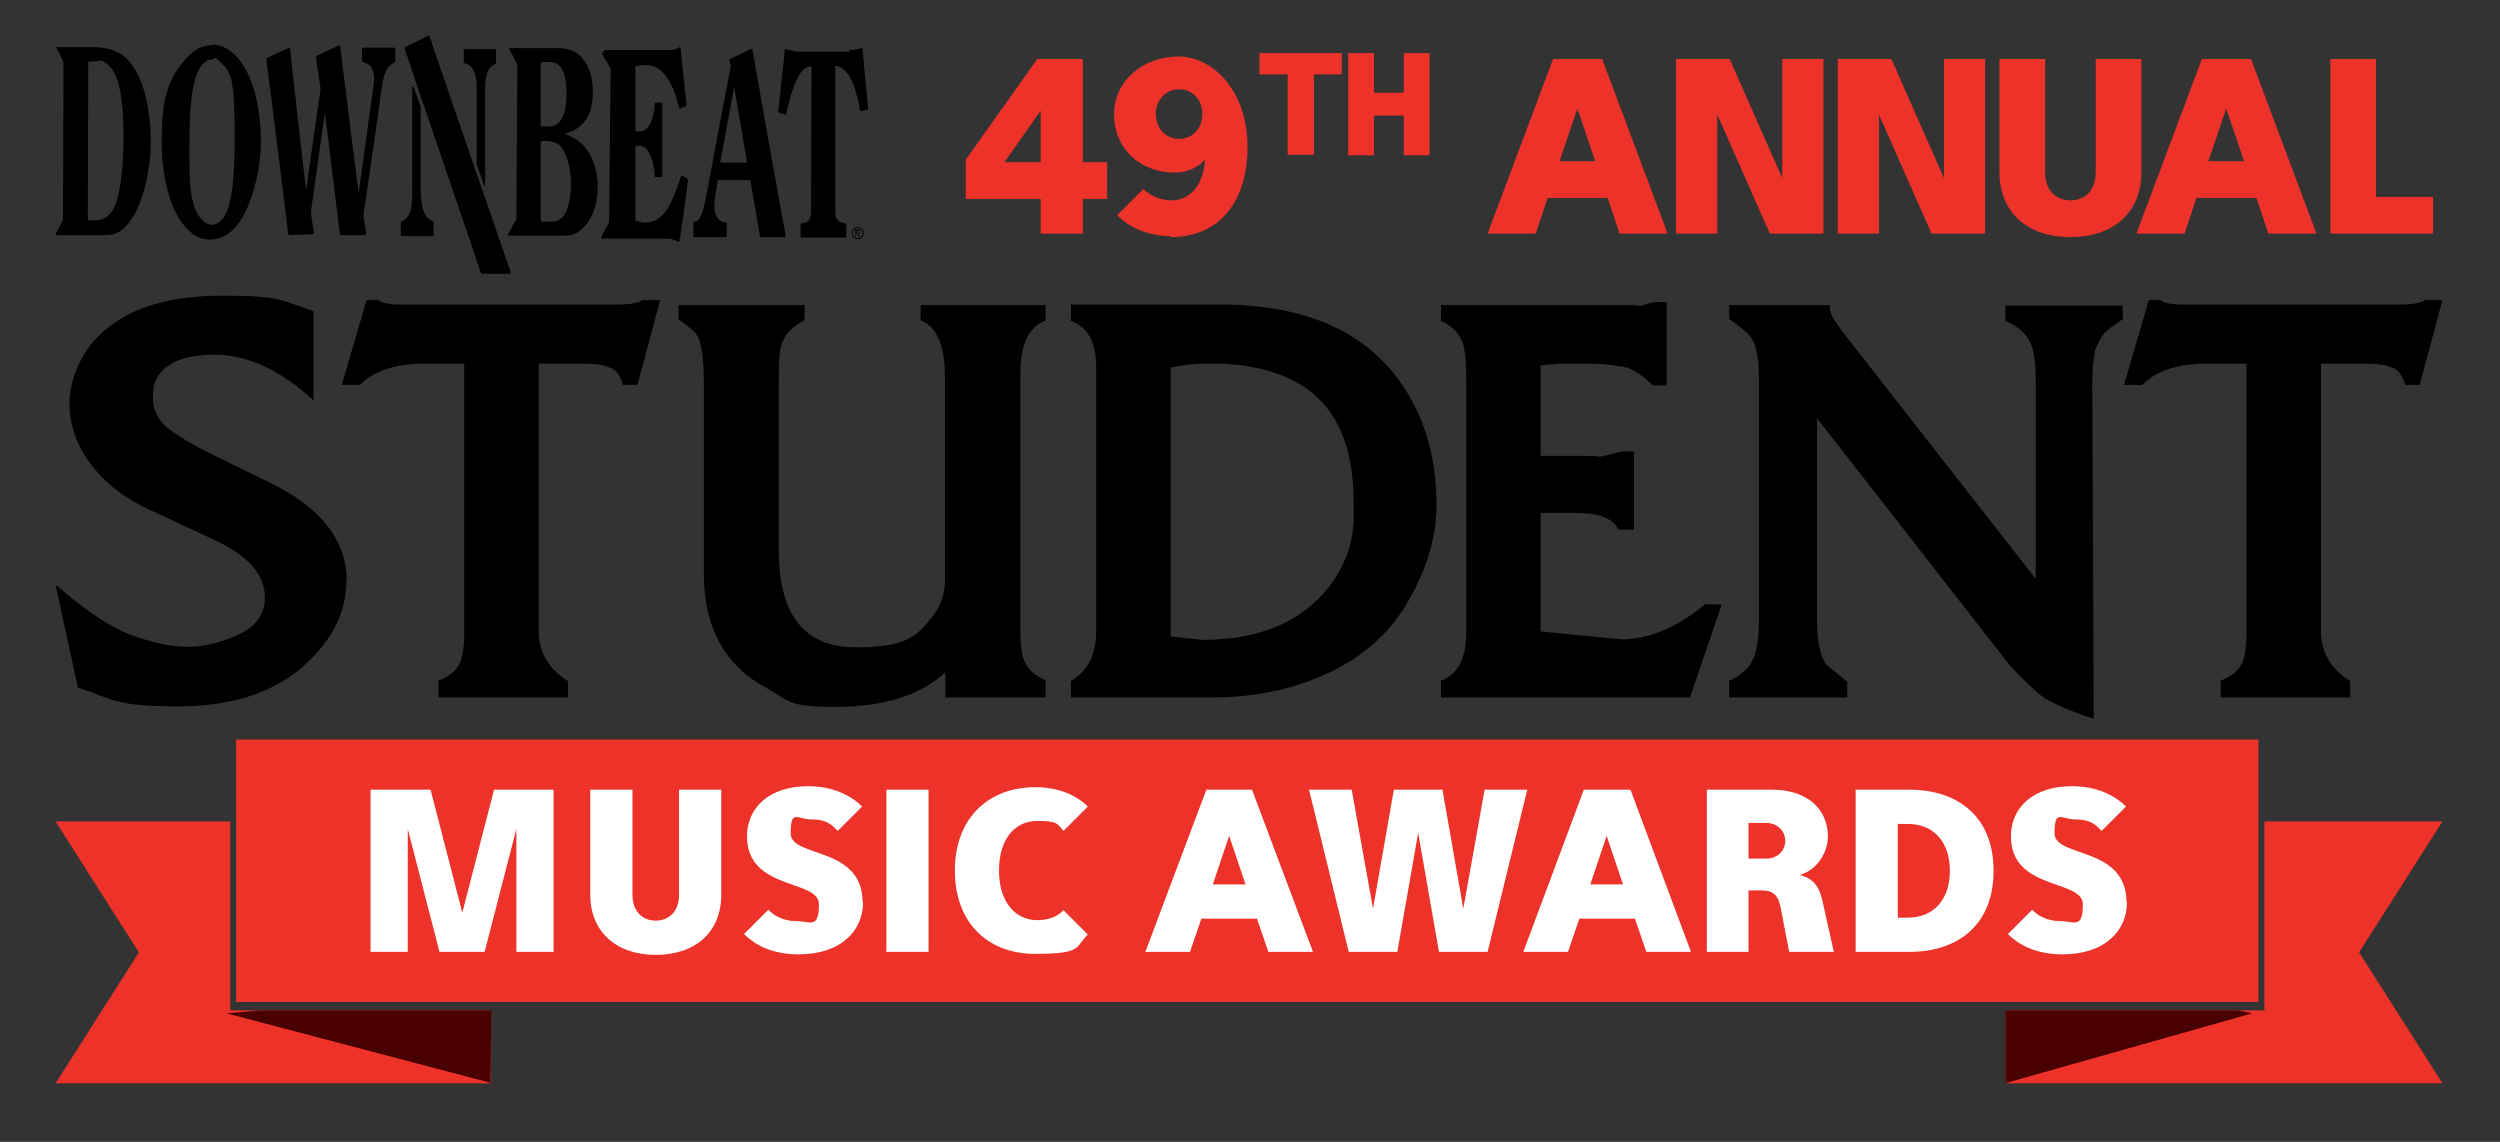 <?xml version="1.0" encoding="UTF-8"?>
<svg id="Layer_1" xmlns="http://www.w3.org/2000/svg" version="1.1" viewBox="0 0 504 230.2">
  <rect x="0" y="0" width="504" height="230.2" fill="#333333" stroke="none"/>
  <!-- Generator: Adobe Illustrator 29.6.1, SVG Export Plug-In . SVG Version: 2.1.1 Build 9)  -->
  <defs>
    <style>
      .st0 {
        fill: #fff;
      }

      .st1 {
        fill: #ed3329;
      }

      .st2 {
        fill: #4c130f;
      }

      .st3 {
        fill: #490000;
      }
    </style>
  </defs>
  <g>
    <path class="st1" d="M223.2,40.1h-4.9v7h-8.5v-7h-15.1v-7.9l14.4-20.3h9.2v20.8h4.9v7.4h0ZM209.8,32.7v-10.4l-7.3,10.4h7.3Z"/>
    <path class="st1" d="M236.1,47.6c-4.9,0-8.6-1.9-10.9-4.2l5.3-5.3c1.3,1.3,3.4,2.3,5.7,2.3,3.6,0,6.5-3,6.7-8.3-1,1.5-3.6,2.7-6,2.7-6.9,0-12.3-4.7-12.3-11.7s6-11.7,13-11.7,13.9,7,13.9,18.2-5.8,18.2-15.5,18.2v-.2ZM237.7,18c-2.8,0-4.7,2.3-4.7,5s1.9,5,4.7,5,4.7-2.2,4.7-5-1.9-5-4.7-5Z"/>
  </g>
  <g>
    <path class="st1" d="M270.6,15h-5.7v16.2h-5.3V15h-5.7v-4.3h16.6v4.3h.1Z"/>
    <path class="st1" d="M288.2,31.3h-5.2v-8h-6v8h-5.2V10.7h5.2v8h6v-8h5.2s0,20.6,0,20.6Z"/>
  </g>
  <g>
    <path class="st1" d="M336.2,47.1h-9.7l-2.4-7.2h-12.1l-2.4,7.2h-9.7l13.2-35.2h9.9l13.2,35.2ZM321.6,32.5l-3.6-10.6-3.6,10.6h7.2Z"/>
    <path class="st1" d="M367.6,47.1h-10.8l-10.6-24v24h-8.3V11.9h10.8l10.6,24V11.9h8.3v35.2Z"/>
    <path class="st1" d="M400.2,47.1h-10.8l-10.6-24v24h-8.3V11.9h10.8l10.6,24V11.9h8.3v35.2Z"/>
    <path class="st1" d="M431.7,34.8c0,7.9-5.5,13-14.3,13s-14.3-5.1-14.3-13V11.9h9.2v22.9c0,3.7,2.3,5.6,5.1,5.6s5.1-1.9,5.1-5.6V11.9h9.2v22.9h0Z"/>
    <path class="st1" d="M467,47.1h-9.7l-2.4-7.2h-12.1l-2.4,7.2h-9.7l13.2-35.2h9.9l13.2,35.2ZM452.4,32.5l-3.6-10.6-3.6,10.6h7.2Z"/>
    <path class="st1" d="M490.4,47.1h-20.6V11.9h9.2v27.8h11.5v7.4h-.1Z"/>
  </g>
  <rect class="st1" x="48.8" y="165.6" width="50.2" height="34.7"/>
  <polygon class="st1" points="11.2 165.6 28 192 11.2 218.4 99 218.4 99 203.7 46.4 203.7 46.4 165.6 11.2 165.6"/>
  <rect class="st1" x="404.5" y="165.6" width="49.6" height="34.7"/>
  <polygon class="st1" points="456.5 165.6 456.5 203.7 404.5 203.7 404.5 218.4 492.4 218.4 475.6 192 492.4 165.6 456.5 165.6"/>
  <rect class="st1" x="47.6" y="149.1" width="407.7" height="52.9"/>
  <polygon class="st2" points="99.1 203.7 52.4 203.7 99 203.7 99 207.7 99.1 203.7"/>
  <polygon class="st3" points="52.4 203.7 45.7 204.3 98.9 218.3 99 207.7 99 203.7 52.4 203.7"/>
  <path class="st2" d="M404.2,203.7v14.7h.3v-14.6h-.3ZM404.5,203.7h46.8-46.8Z"/>
  <polygon class="st3" points="404.5 203.7 404.5 218.3 454 204.3 451.3 203.7 404.5 203.7"/>
  <path d="M172.9,46.9c.2,0,.4,0,.4-.2s-.2-.2-.3-.2h-.3v.5h.2ZM172.6,47.7h-.2v-1.4h.5c.3,0,.5,0,.5.4s-.2.4-.4.4l.4.6h-.2l-.4-.6h-.3v.6h0ZM171.9,47c0,.6.4,1,1,1s1-.5,1-1-.4-1-1-1-1,.5-1,1M174.1,47c0,.7-.5,1.2-1.2,1.2s-1.2-.5-1.2-1.2.5-1.2,1.2-1.2,1.2.5,1.2,1.2"/>
  <path d="M347.1,121.9l-6.4,18.7h-50.2v-3.4c3.4-1.2,5.1-4.5,5.1-9.8v-50.4c0-3.7-.2-6.1-.5-7.2-.6-2.3-2.1-4-4.6-5.1v-3.2h38.2c.8,0,1.4,0,1.8.2l3-.8h2.5c0,0,0,16.8,0,16.8h-2.8c-1.8-1.8-3.5-3-5.2-3.6-2.4-.5-5.1-.8-8.1-.8h-5l-2.9.2-1.6.2h-.3c0,0,.2-.2.5-.3v18.5h9c1.3,0,2.3,0,2.8.2,1.1-.2,2.7-.6,4.5-1.1h2.5v15.8h-3.1c-1.1-2.3-4-3.4-8.4-3.4h-7.3v23.9l16.2,1.6c5.6,0,11.3-2.4,17-7.1"/>
  <path d="M272.9,101.3c0-13.5-4.9-22-14.7-25.7-4.2-1.6-8.8-2.3-13.6-2.3s-5.7.3-8.6.8v54.2l6.4.7c11.5,0,20-3.6,25.6-10.8,3.2-4.2,4.9-8.9,4.9-14v-2.9h0ZM289.6,101.8c0,6-1.7,12.2-5.2,18.5-3.7,6.9-9.4,12.1-17.1,15.6-6.8,3.1-14.4,4.7-22.9,4.7h-28.5v-3.3c3.4-2,5.1-5.4,5.1-10.2v-53c0-5.1-1.7-8.2-5.1-9.4v-3.3h30c18.9,0,31.8,6.5,38.8,19.5,3.3,6.1,4.9,13.1,4.9,20.9"/>
  <path d="M69.8,117.2c0,4.7-1.6,9.1-4.9,13.2-6.4,8-16,12-28.8,12s-12.9-1.3-20.4-3.8l-4.5-20.7c6.1,5.2,11,8.5,14.9,10,4.4,1.6,8.3,2.5,11.7,2.5s7.5-1,11.1-2.9c3-1.6,4.5-4,4.5-7.1,0-4.6-3.4-8.4-10.3-11.6l-13.1-6.1c-6-2.8-10.5-6.7-13.4-11.7-1.7-3-2.6-6.3-2.6-9.8s1.6-8.6,4.7-12.2c5.4-6.3,14.1-9.4,26.2-9.4s11.6,1,18.3,3.1v18c-6.7-6.1-13.3-9.2-20-9.2s-11.2,2.1-12.2,6.4l-.2,2c0,2.8,1.1,5,3.3,6.6,2.3,1.8,5.9,3.8,10.9,6.2l9.6,4.7c10.2,5,15.3,11.6,15.3,19.8"/>
  <path d="M133.1,60.5l-4.6,17.1h-2.9c-.6-2-1.5-3.2-2.7-3.5-1-.5-2.9-.8-5.7-.8h-8.6v53.8c0,4.4,2,7.8,5.9,10.2v3.3h-26.1v-3.4c2.2-.8,3.6-2,4.4-3.7.5-1.3.8-3.3.8-5.9v-54.3h-7.8c-6,0-10.4,1.4-13.2,4.3h-3.7l5-17.1h2.4c.7.6,2.2.9,4.5.9h43.5c2.7,0,4.4-.3,5.3-.9"/>
  <path d="M210.8,140.6h-20.2v-5.1c-5,4.7-12.4,7-22.2,7s-9.2-1.2-13.7-3.7c-8.5-4.5-12.8-12.2-12.8-23.1v-38.5c0-4.9-.5-8.1-1.4-9.7-.5-.7-1.8-1.8-3.7-3.1v-2.9h25.4v3.1c-2.5,1.1-4.1,2.9-4.8,5.3-.3,1.1-.4,3.6-.4,7.5v33.6c0,13,5.2,19.5,15.5,19.5s12.4-2.2,15.7-6.5c1.6-2.1,2.3-4.5,2.3-7.3v-40.5c0-6.5-1.6-10.4-4.9-11.6v-3.1h25.2v3.1c-3.4,1.3-5.1,4.9-5.1,10.7v51.5c0,2.8.2,4.9.7,6.2.7,1.9,2.2,3.3,4.4,4.1"/>
  <path d="M428,64.3c-1.9,1.3-3,2.1-3.5,2.6-.8.8-1.5,2-2.1,3.7-.4,1.9-.6,4.1-.6,6.7l.3,67.6c-5.9-1.9-9.7-3.7-11.5-5.4-3-2.7-5.3-5.1-6.7-7l-37.6-48.2v40.5c0,3.5.4,6.2,1.2,8,.3.6.5,1,.7,1.2,1.6,1.3,3,2.5,4.2,3.4v3.2h-23.8v-3.4c2.3-.9,4-2.4,4.9-4.5.7-1.6,1.1-4.2,1.1-7.8v-48.4c0-3.7-.4-6.4-1.3-8-.5-1-2.1-2.4-4.7-4.2v-2.8h20.3c0,1,.2,1.8.7,2.7.5.8,1.3,2,2.5,3.5l38.3,49v-39.9c0-3.4-.3-5.8-.9-7.3-.8-2.1-2.6-3.7-5.2-4.8v-3.1h23.6"/>
  <path d="M492.4,60.5l-4.6,17.1h-2.9c-.6-2-1.5-3.2-2.7-3.5-1-.5-2.9-.8-5.7-.8h-8.6v53.8c0,4.4,2,7.8,5.9,10.2v3.3h-26.1v-3.4c2.2-.8,3.6-2,4.4-3.7.5-1.3.8-3.3.8-5.9v-54.3h-7.8c-6,0-10.4,1.4-13.2,4.3h-3.7l5-17.1h2.4c.7.6,2.2.9,4.5.9h43.5c2.7,0,4.4-.3,5.3-.9"/>
  <path d="M171.2,10.1h.6c.2,0,1.5-.3,1.7-.4.3,0,.4,0,.4.2,0,.5,1.1,11.7,1.1,11.9s0,.3-.2.3-.8.2-1,.3c-.2,0-.4,0-.4-.2-.6-2.9-1.3-6.3-3.2-8.1-.4-.4-1.1-.8-1.5-.8s-.3,0-.3.2v29.4c0,1.4.7,1.9,1.9,2.1.2,0,.3,0,.3.3v2.3q0,.3-.3.3h-8.6c-.2,0-.3,0-.3-.3v-2.3c0,0,0-.3.3-.3,1.2,0,1.8-.8,1.8-2.2s.1-29.1.1-29.2,0-.2-.3-.2-1,.3-1.4.7c-1.6,1.6-2.7,5.7-3.4,8.8,0,.3-.1.3-.4.2-.2,0-.8-.4-1-.4s-.2-.1-.2-.4,1.3-11.5,1.3-12.1.2-.3.4-.2c.4,0,1.5.3,1.7.4h10.9v-.3Z"/>
  <path d="M150.6,32.7c0-.2-2.6-15.2-2.6-15.2,0,0-2.7,14.9-2.8,15.1q0,.2.2.2h5q.2,0,.2-.2M146.9,12c.2,0,4.2-2,4.4-2.1s.3,0,.4.2c0,.2,6.6,37.2,6.7,37.4,0,.2,0,.3-.2.3h-4.7c0,0-.3,0-.3-.2s-1.9-11-1.9-11.1q0-.2-.2-.2h-6.2q-.2,0-.2.2c0,0-.4,2.1-.4,2.3-.1.7-.3,1.9-.3,2.8s.2,1.9.9,2.6.9.5,1.3.6c.2,0,.3,0,.3.2v2.5c0,0,0,.3-.2.3h-6.2c-.2,0-.3,0-.3-.3v-2.5c0-.2,0-.3.2-.3.3,0,.5-.2.8-.4.7-.7,1.1-2.5,1.5-4.4.2-1.1,4.9-26.1,5-26.3v-.4c0-.1-.2-.6-.2-.7,0-.2,0-.3.1-.4"/>
  <path d="M121.8,10.1h13.2c.8,0,1.3-.2,1.8-.5.4-.2.4,0,.4.2s1.2,11.2,1.2,11.3,0,.2-.1.3c-.2,0-1,.4-1,.5-.1,0-.3.1-.3,0-.8-2.6-1.4-5.3-3.5-7.4-.9-.9-2.1-1.4-3.4-1.4s-1.5.2-1.7.2-.3.1-.3.3v12.7q0,.2.2.2h.6c.5,0,1.1-.1,1.5-.6,1-1,1.5-3,1.6-5,0-.2.1-.2.3-.2h1c.1,0,.2,0,.2.2v14.5c0,.2,0,.3-.2.3h-1c-.2,0-.3,0-.3-.2-.1-1.5-.4-4.1-1.7-5.5-.5-.5-1.2-.6-1.5-.6h-.5q-.2,0-.2.2v14.8q0,.2.2.2c.2,0,1.4.3,1.6.3,1.2,0,2.5-.4,3.6-1.5,1.9-1.9,3-5.6,3.8-7.9,0-.2.2-.2.3,0,.2,0,.9.5,1,.6.1,0,.1,0,.1.3,0,.3-1.6,11.9-1.7,12.1,0,.2,0,.3-.4.2-.4-.2-1.2-.6-1.8-.6h-13.3c-.2,0-.4,0-.2-.4,0-.2,1.5-2.9,1.5-2.9l.3-31s-1.6-2.7-1.7-2.9,0-.3.2-.3"/>
  <path d="M109,13v12.3q0,.2.2.2h1.3c.6,0,1.6-.2,2.1-.7,1.3-1.3,1.6-3.6,1.6-5.9s-.3-4.5-1.4-5.6c-.6-.6-1.2-.8-2-.8s-1.4,0-1.6.1c-.3,0-.2.1-.2.3M109,28.7v15.8q0,.2.3.2h1.9c.8,0,1.5-.3,2.1-.8,1.4-1.4,1.8-4.5,1.8-6.9s-.6-5.9-2.2-7.6c-.7-.7-1.9-1-2.8-1h-.9c-.2,0,0,0,0,.2M102.8,9.7h9.4c1.3,0,3.4.2,4.7,1.5,1.7,1.7,2.6,3.9,2.6,7.2s-.7,5.2-2.1,6.6-2.3,1.5-3.6,2c1.9.6,3.1,1.6,3.6,2.1,2,2,3.1,5.1,3.1,8.4s-.8,6.3-2.9,8.4-3.6,1.5-5.4,1.6h-9.5c-.3,0-.4,0-.2-.4,0-.2,1.6-2.9,1.6-2.9l.2-31.2s-1.5-2.9-1.6-3c0-.3,0-.4.3-.4"/>
  <path d="M17.8,12.8c0,.2-.1,31-.1,31.2s0,.3.2.4c.2,0,1,0,1.3,0,.9,0,1.9-.2,2.9-1.2,2.5-2.5,2.8-11.7,2.8-15.7,0-6.4-.7-12-2.7-14s-2.1-1.1-3.3-1.1-.8,0-.9,0-.2.1-.2.3M11.7,9.5h6.9c2.3,0,5,.4,6.9,2.3,3.8,3.8,4.9,11.1,4.9,16.9s-1.8,13.7-5,16.9c-1.5,1.5-2.6,1.8-4,1.8h-9.9c-.2,0-.4,0-.2-.4.3-.5,1.1-2,1.4-2.6v-.4c0-.2.1-30.8.1-31.2s0-.4-.1-.6c-.1-.2-1.1-2.1-1.2-2.3-.2-.3-.2-.5.3-.5"/>
  <path d="M40.9,12.9c-2.5,2.5-2.7,10.3-2.7,16.4s-.2,12.4,2.6,15.1c.6.6,1.2.9,1.9.9s1.4-.3,1.9-.9c1.4-1.4,2.7-4.5,2.7-16.5s-.6-13.1-2.6-15.1-1.1-.8-1.9-.8-1.4.3-1.9.9M42.8,9c1.8,0,3.4.9,4.6,2.1,4,4,5.2,11.7,5.2,17.5s-2.1,14.2-5.4,17.5c-1.4,1.4-3,2.2-4.8,2.2s-3.1-.6-4.5-2c-3.2-3-5.3-9.7-5.3-17.6s.8-12.8,5.5-17.5c1.2-1.2,2.8-2.1,4.6-2.1"/>
  <path d="M53.9,11.7c.3-.2,3.9-1.9,4.2-2,.2-.1.4-.2.4.3s3.2,28.4,3.2,28.4c0,0,2.8-19.8,2.9-20.1v-.6c0-.3-.9-5.8-.9-6q0-.3.2-.5c.2,0,4.2-2,4.3-2,.2-.1.3,0,.4.2,0,.4,3.7,29.6,3.7,29.6,0,0,2.9-21.1,3-21.7.4-2.4-.3-4.1-1.3-4.5-.2,0-.5-.2-.8-.3q-.2,0-.2-.3v-2.3c0-.2,0-.3.3-.3h6c.2,0,.4,0,.4.3v2.3c0,.2,0,.3-.2.4,0,0-.2.1-.5.3-1.2.7-1.8,2.8-2,4.5,0,.4-3.6,25.4-3.7,25.6v.7c0,.2.5,2.9.5,3.2s0,.5-.3.5-4.2,0-4.6,0-.4,0-.4-.3-3-24.4-3-24.4c0,0-2.8,19.7-2.8,19.9v.6c0,.3.6,3.5.6,3.6,0,.3,0,.4-.2.4s-4.4.2-4.6.2c-.3,0-.4,0-.4-.3s-4.3-34.6-4.4-35c0-.3,0-.4.2-.5"/>
  <path d="M83.4,17.5c0,.2,1.4,4,1.4,4v16.2c0,3.1.4,5.2,1.4,6.2.3.3.8.6.9.6.2,0,.3,0,.3.4v2.4c0,.2,0,.3-.3.3h-6c-.2,0-.3,0-.3-.3v-2.3c0-.2,0-.3.2-.4.2,0,.5-.2.9-.6,1.2-1.2,1.2-3.1,1.2-6.3v-20.1c0-.3.2-.2.2,0"/>
  <path d="M81.7,9.5c.2-.1,4.2-2.1,4.4-2.2.2,0,.4-.2.5,0,0,.3,16.2,47.1,16.3,47.4,0,.3.2.5-.2.5h-5.3c-.3,0-.4,0-.5-.3,0-.2-15.3-44.8-15.3-45s0-.4,0-.5"/>
  <path d="M94,9.9h5.7c.2,0,.3,0,.3.3v2.3c0,.2,0,.3-.2.4-.4.2-.6.3-.9.6-.8.8-1.1,2.7-1.1,4.3v19.4c0,.3,0,.4-.3,0,0-.2-1.4-4.1-1.4-4.1v-15.4c0-1.9-.3-3.4-1.2-4.3-.4-.4-.6-.5-1-.6-.2,0-.4,0-.4-.4v-2.3s0-.3.4-.3"/>
  <path class="st0" d="M428.7,181.9c0-11.4-14.5-8.9-14.5-13.9s1.3-2.8,4.3-2.8,4,1.1,5.2,2.3l4.9-4.9c-2.4-2.4-6.1-4.1-10.9-4.1-7.9,0-12.3,4.4-12.3,10.1,0,11,14.5,8.6,14.5,13.7s-1.8,3.4-4.5,3.4-4.6-1.1-5.7-2.3l-4.9,4.9c2.3,2.3,5.8,4.1,11,4.1,8.4,0,13-4.6,13-10.6M401.9,175.5c0-10.6-6.9-16.3-17-16.3h-10.8v32.7h10.8c10.1,0,17-5.7,17-16.3M393.1,175.5c0,5.9-3.3,9.5-8.5,9.5h-2v-18.9h2c5.2,0,8.5,3.6,8.5,9.5M367.4,181.6c-.6-2.7-1.7-4.5-4.6-5.2,3.6-1,5.7-4.6,5.7-7.8,0-5.1-3.7-9.4-11.3-9.4h-13.1v32.7h8.4v-12.4h2.4c2.6,0,3.6.9,4.1,3.6l1.7,8.8h9l-2.3-10.3h0ZM359.9,169.5c0,2.1-1.6,3.6-3.9,3.6h-3.5v-7.2h3.5c2.3,0,3.9,1.6,3.9,3.6M328.4,159.2h-9.1l-12.2,32.7h9l2.3-6.7h11.2l2.3,6.7h9l-12.2-32.7h-.3ZM320.6,178.3l3.3-9.8,3.3,9.8h-6.6,0ZM299.3,159.2l-4.3,24-4.2-24h-9.8l-4.2,24-4.3-24h-8.6l8,32.7h9.8l4.2-24,4.2,24h9.8l8-32.7h-8.6ZM252.3,159.2h-9.1l-12.3,32.7h9l2.3-6.7h11.2l2.3,6.7h9l-12.3-32.7h-.1ZM244.5,178.3l3.3-9.8,3.3,9.8h-6.6ZM214.4,183.5c-1.3,1.4-3.2,2-5.3,2-4.2,0-7.7-3.4-7.7-10s3.4-10,7.7-10,4,.6,5.3,2l4.9-4.9c-2.5-2.5-6.2-3.9-10.6-3.9-9.6,0-16.2,6.4-16.2,16.8s6.5,16.8,16.2,16.8,8-1.4,10.6-3.9l-4.9-4.9h0ZM187.2,159.2h-8.5v32.7h8.5v-32.7ZM173.9,181.9c0-11.4-14.5-8.9-14.5-13.9s1.3-2.8,4.3-2.8,4,1.1,5.2,2.3l4.9-4.9c-2.4-2.4-6.1-4.1-10.9-4.1-7.9,0-12.3,4.4-12.3,10.1,0,11,14.5,8.6,14.5,13.7s-1.8,3.4-4.5,3.4-4.6-1.1-5.7-2.3l-4.9,4.9c2.3,2.3,5.8,4.1,11,4.1,8.4,0,13-4.6,13-10.6M145.4,159.2h-8.5v21.2c0,3.4-2.1,5.2-4.7,5.2s-4.7-1.8-4.7-5.2v-21.2h-8.5v21.2c0,7.3,5.1,12.1,13.2,12.1s13.2-4.7,13.2-12.1v-21.2ZM111.7,159.2h-12.1l-6.4,24.8-6.4-24.8h-12.1v32.7h7.5v-24.8l6.4,24.8h9.1l6.4-24.8v24.8h7.5v-32.7h0Z"/>
</svg>